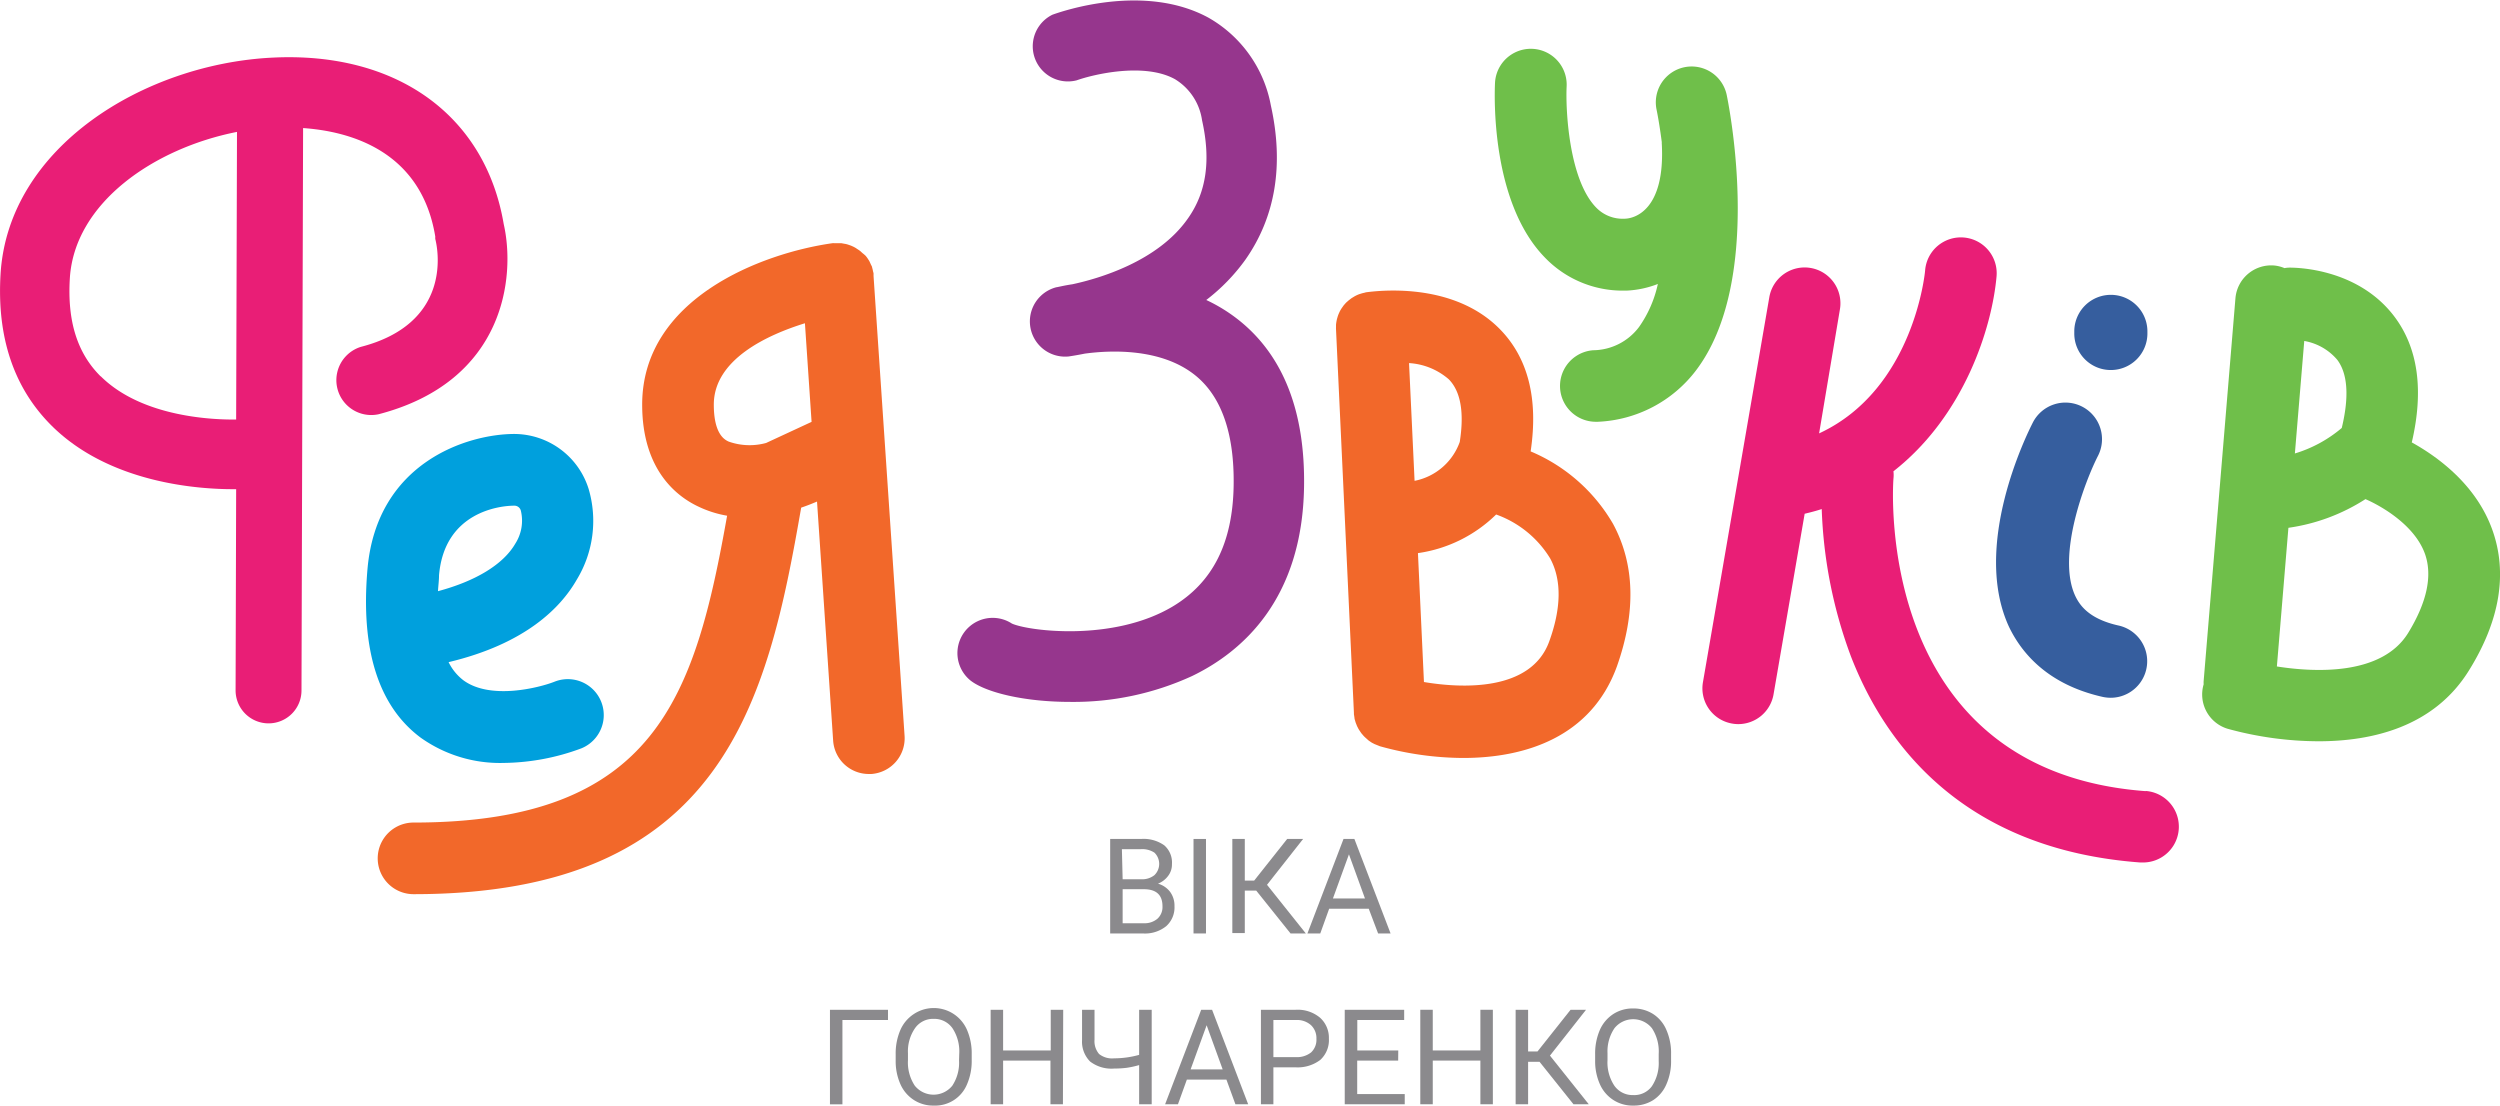 <?xml version="1.0" encoding="UTF-8"?> <svg xmlns="http://www.w3.org/2000/svg" viewBox="0 0 266.67 117.93"> <defs> <style>.cls-1{fill:#e91e76;}.cls-2{fill:#00a0dd;}.cls-3{fill:#f2682a;}.cls-4{fill:#96368d;}.cls-5{fill:#6fbf4a;}.cls-6{fill:#8b8a8d;}.cls-7{fill:#365e9e;}</style> </defs> <g id="Layer_2" data-name="Layer 2"> <g id="Layer_1-2" data-name="Layer 1"> <path class="cls-1" d="M53.73,23.9C51.76,12.27,42.26,5.46,29,6.15,15.4,6.84.88,15.66.06,29.23-.35,36,1.49,41.43,5.54,45.44c6.18,6.11,15.63,6.74,19.29,6.74h.36l-.06,21.46a3.52,3.52,0,0,0,3.51,3.52h0a3.51,3.51,0,0,0,3.52-3.5l.17-60C37.2,14,44.92,16,46.43,25.24a2.21,2.21,0,0,0,0,.25C46.82,27,48,34.54,38.49,37a3.72,3.72,0,0,0,1.88,7.19C53.9,40.67,55,29.47,53.73,23.9Zm-43,16.24c-2.49-2.47-3.56-5.89-3.28-10.45.49-8.07,9-13.88,17.83-15.62l-.09,30.68C23,44.78,15.22,44.58,10.75,40.14Z"></path> <path class="cls-2" d="M53.73,81.38a14.59,14.59,0,0,1-8.85-2.69c-4.52-3.36-6.43-9.42-5.68-18,1-11.39,10.69-14.4,15.68-14.4h0a8.34,8.34,0,0,1,7.91,5.87,12.05,12.05,0,0,1-1.28,9.69c-1.72,3-5.49,6.83-13.66,8.78a5.46,5.46,0,0,0,1.56,1.92c2.89,2.15,8.12.8,9.73.17A3.82,3.82,0,0,1,62,79.83,24.35,24.35,0,0,1,53.73,81.38Zm1.1-27.44c-1.39,0-7.42.59-8,7.43,0,.54-.08,1.11-.11,1.69,4-1.07,6.95-2.84,8.24-5.06a4.54,4.54,0,0,0,.6-3.52A.71.71,0,0,0,54.83,53.94Z"></path> <path class="cls-3" d="M93.18,29.45c0-.05,0-.09,0-.14s0-.09,0-.14a1.68,1.68,0,0,0-.06-.24,2.34,2.34,0,0,0-.09-.38c0-.12-.09-.23-.14-.35l-.15-.33c-.07-.12-.14-.22-.21-.33a2.78,2.78,0,0,0-.21-.27A3.85,3.85,0,0,0,92,27l-.24-.22a4,4,0,0,0-.34-.23,1.78,1.78,0,0,0-.27-.17c-.12-.07-.25-.12-.38-.18l-.29-.1a2.13,2.13,0,0,0-.42-.1l-.32-.06h-.65l-.14,0a.65.65,0,0,0-.14,0C81.28,27,68.5,31.83,68.5,43.16c0,7,3.72,9.79,5.94,10.85a11.59,11.59,0,0,0,3.12,1C74.13,74.23,70,87.74,44.11,87.74a3.82,3.82,0,0,0,0,7.64c33.08,0,37.76-20.59,41.35-41.23.59-.2,1.15-.42,1.69-.65L88.87,79a3.81,3.81,0,0,0,3.81,3.56h.26a3.82,3.82,0,0,0,3.55-4.06ZM81.72,47.25a6.66,6.66,0,0,1-4-.15c-.39-.18-1.58-.75-1.58-3.94,0-4.8,5.66-7.42,9.72-8.68L86.57,45Z"></path> <path class="cls-4" d="M114.15,74.87c-4.88,0-9-1-10.64-2.29a3.76,3.76,0,0,1,4.42-6.07c1.68.78,10.78,2,17.18-1.83,4.26-2.56,6.38-6.78,6.48-12.87.09-5.55-1.29-9.51-4.09-11.77-3.72-3-9.28-2.66-11.78-2.32-1,.2-1.59.28-1.7.3a3.76,3.76,0,0,1-1.34-7.38c.1,0,.72-.17,1.72-.32,2.74-.59,9.08-2.4,12.3-7,2-2.81,2.47-6.24,1.52-10.49a6.14,6.14,0,0,0-2.9-4.39c-3.28-1.8-8.68-.51-10.48.13a3.75,3.75,0,0,1-2.58-7c1-.36,9.79-3.42,16.65.32a13.6,13.6,0,0,1,6.65,9.36c1.41,6.35.49,11.89-2.73,16.47A20.38,20.38,0,0,1,128.67,32a17.47,17.47,0,0,1,3.5,2.17c4.73,3.78,7.06,9.76,6.93,17.77-.19,12-6.6,17.59-11.94,20.17A30.27,30.27,0,0,1,114.15,74.87Z"></path> <path class="cls-3" d="M172.06,55.88a18.39,18.39,0,0,0-8.79-7.73c.84-5.6-.27-10-3.32-13.08-5.11-5.16-13.33-4-14.25-3.89l-.17.05a2.66,2.66,0,0,0-.38.1,2.3,2.3,0,0,0-.34.12,3.59,3.59,0,0,0-.34.17l-.31.19-.3.23-.25.22c-.1.1-.19.21-.28.31l-.17.24a4.11,4.11,0,0,0-.24.39l-.11.24a3.57,3.57,0,0,0-.16.46,2,2,0,0,0-.06.23,4.5,4.5,0,0,0-.08.51c0,.08,0,.16,0,.24a2.09,2.09,0,0,0,0,.25l1.91,40.92s0,.09,0,.13l.06.4c0,.11.05.23.08.34a2,2,0,0,0,.12.34,2.07,2.07,0,0,0,.15.34,2.14,2.14,0,0,0,.17.3l.21.31.23.27a3.31,3.31,0,0,0,.27.26L146,79l.33.22.29.15.4.16.17.07a33.43,33.43,0,0,0,8.89,1.25c6.6,0,13.65-2.22,16.39-9.76C174.52,65.3,174.39,60.2,172.06,55.88Zm-16.35-8.74a6.43,6.43,0,0,1-4.82,4.15l-.59-12.56a7.11,7.11,0,0,1,4.24,1.73C155.81,41.75,156.2,44,155.71,47.14Zm9.54,21.29c-1.95,5.36-9.35,5-13.36,4.32L151.25,59a14.9,14.9,0,0,0,8.34-4.12,11.15,11.15,0,0,1,5.76,4.68C166.59,61.86,166.55,64.85,165.25,68.43Z"></path> <path class="cls-5" d="M265.85,56.51c-1.72-4.79-5.76-7.75-8.59-9.32,1.3-5.56.68-10.1-1.9-13.48-3.92-5.13-10.51-5.18-11.27-5.16a2.87,2.87,0,0,0-.41.05,3.63,3.63,0,0,0-1.1-.28,3.83,3.83,0,0,0-4.13,3.49l-3.39,40.82a2.17,2.17,0,0,0,0,.36s0,0,0,0a3.82,3.82,0,0,0,2.57,4.75,36.93,36.93,0,0,0,9.68,1.33c5.63,0,12.31-1.48,16.07-7.59C266.67,66.18,267.5,61.12,265.85,56.51ZM249.31,38.38c1.37,1.82,1.08,4.79.48,7.27a13.91,13.91,0,0,1-5,2.72l1-12A5.94,5.94,0,0,1,249.31,38.38Zm7.56,29.14c-2.81,4.55-9.91,4.21-14,3.57l1.23-14.79a20.48,20.48,0,0,0,8.22-3.06c1.81.79,5.29,2.83,6.36,5.88C259.48,61.43,258.87,64.26,256.87,67.52Z"></path> <path class="cls-5" d="M184.19,10.15a3.82,3.82,0,0,0-7.49,1.53c.18.88.38,2.09.56,3.49a.81.81,0,0,0,0,.16c.38,7.1-2.91,8-4,8a3.92,3.92,0,0,1-3-1.19c-2.93-3-3.27-10.52-3.15-12.92a3.82,3.82,0,1,0-7.64-.38c-.06,1.28-.46,12.69,5.31,18.62A11.49,11.49,0,0,0,173.18,31h.31a10.48,10.48,0,0,0,3.35-.71,12.58,12.58,0,0,1-2,4.58,6.19,6.19,0,0,1-4.89,2.49,3.82,3.82,0,0,0,.24,7.63h.24a13.88,13.88,0,0,0,10.48-5.48C188,30.17,184.6,12.17,184.19,10.15Z"></path> <path class="cls-1" d="M228.87,84.39c-28.72-2.14-27-32-26.9-33.32a3.55,3.55,0,0,0,0-.8c7.59-5.94,10.52-15.36,11-20.81a3.82,3.82,0,0,0-7.62-.63c0,.14-1.18,12.71-11.31,17.4L196.26,33a3.82,3.82,0,0,0-7.53-1.3l-7.08,41.07a3.81,3.81,0,0,0,3.11,4.41,3.68,3.68,0,0,0,.66.06,3.82,3.82,0,0,0,3.76-3.17L192.5,54.8c.63-.15,1.24-.31,1.82-.5A49.63,49.63,0,0,0,197.43,70C201,79.23,209.26,90.59,228.31,92h.28a3.82,3.82,0,0,0,.28-7.63Z"></path> <path class="cls-6" d="M118.42,99.57V89.49h3.3a3.81,3.81,0,0,1,2.47.68,2.43,2.43,0,0,1,.82,2,2,2,0,0,1-.4,1.25,2.49,2.49,0,0,1-1.09.84,2.45,2.45,0,0,1,1.29.87,2.48,2.48,0,0,1,.47,1.53,2.68,2.68,0,0,1-.88,2.13,3.6,3.6,0,0,1-2.48.78Zm1.33-5.78h2a2.09,2.09,0,0,0,1.39-.44,1.67,1.67,0,0,0,0-2.4,2.38,2.38,0,0,0-1.47-.37h-2Zm0,1.06v3.63H122a2.11,2.11,0,0,0,1.46-.48,1.68,1.68,0,0,0,.54-1.33c0-1.21-.66-1.82-2-1.82Z"></path> <path class="cls-6" d="M127.31,99.57V89.49h1.33V99.57Z"></path> <path class="cls-6" d="M134,95h-1.22v4.53h-1.33V89.49h1.33v4.44h1l3.52-4.44H139l-3.85,4.89,4.14,5.19h-1.63Z"></path> <path class="cls-6" d="M146,96.93h-4.22l-.95,2.64h-1.37l3.85-10.08h1.16l3.86,10.08H147Zm-3.82-1.09h3.42l-1.71-4.71Z"></path> <path class="cls-6" d="M94.72,108.8H89.86v9H88.53V107.71h6.19Z"></path> <path class="cls-6" d="M103.65,113.08a6.22,6.22,0,0,1-.5,2.58,3.67,3.67,0,0,1-3.55,2.27,3.77,3.77,0,0,1-2.11-.59,3.83,3.83,0,0,1-1.43-1.66,6,6,0,0,1-.52-2.51v-.73a6.3,6.3,0,0,1,.5-2.57,3.89,3.89,0,0,1,1.43-1.7,3.86,3.86,0,0,1,5.68,1.69,6.28,6.28,0,0,1,.5,2.58Zm-1.33-.65a4.51,4.51,0,0,0-.72-2.75,2.37,2.37,0,0,0-2-1,2.34,2.34,0,0,0-2,1,4.34,4.34,0,0,0-.75,2.66v.74a4.49,4.49,0,0,0,.73,2.73,2.57,2.57,0,0,0,4,0,4.45,4.45,0,0,0,.72-2.68Z"></path> <path class="cls-6" d="M113.38,117.79h-1.33v-4.66H107v4.66h-1.33V107.71H107v4.34h5.08v-4.34h1.33Z"></path> <path class="cls-6" d="M122.85,107.71v10.08h-1.34v-4.18a10,10,0,0,1-1.32.29,10.78,10.78,0,0,1-1.35.08,3.73,3.73,0,0,1-2.56-.75,3,3,0,0,1-.86-2.29v-3.23h1.33v3.2a2.1,2.1,0,0,0,.49,1.52,2.22,2.22,0,0,0,1.6.46,9.93,9.93,0,0,0,2.67-.37v-4.81Z"></path> <path class="cls-6" d="M130.82,115.16H126.6l-.95,2.63h-1.37l3.85-10.08h1.16l3.85,10.08h-1.36ZM127,114.07h3.42l-1.71-4.71Z"></path> <path class="cls-6" d="M135.83,113.85v3.94H134.5V107.71h3.72a3.71,3.71,0,0,1,2.59.85,2.88,2.88,0,0,1,.94,2.24,2.85,2.85,0,0,1-.92,2.26,4,4,0,0,1-2.63.79Zm0-1.09h2.39a2.41,2.41,0,0,0,1.63-.5,1.84,1.84,0,0,0,.57-1.45,1.9,1.9,0,0,0-.57-1.45,2.23,2.23,0,0,0-1.56-.56h-2.46Z"></path> <path class="cls-6" d="M149.14,113.13h-4.37v3.57h5.07v1.09h-6.4V107.71h6.34v1.09h-5v3.25h4.37Z"></path> <path class="cls-6" d="M159.24,117.79h-1.33v-4.66h-5.08v4.66H151.5V107.71h1.33v4.34h5.08v-4.34h1.33Z"></path> <path class="cls-6" d="M164.22,113.26H163v4.53h-1.33V107.71H163v4.45h1l3.53-4.45h1.65l-3.85,4.89,4.14,5.19h-1.63Z"></path> <path class="cls-6" d="M178.25,113.08a6.06,6.06,0,0,1-.5,2.58,3.76,3.76,0,0,1-1.41,1.69,3.86,3.86,0,0,1-2.13.58,3.77,3.77,0,0,1-2.11-.59,3.83,3.83,0,0,1-1.43-1.66,6,6,0,0,1-.52-2.51v-.73a6.3,6.3,0,0,1,.5-2.57,3.89,3.89,0,0,1,1.43-1.7,3.81,3.81,0,0,1,2.12-.6,3.89,3.89,0,0,1,2.13.59,3.74,3.74,0,0,1,1.42,1.7,6.12,6.12,0,0,1,.5,2.58Zm-1.32-.65a4.51,4.51,0,0,0-.72-2.75,2.56,2.56,0,0,0-4,0,4.4,4.4,0,0,0-.74,2.66v.74a4.49,4.49,0,0,0,.73,2.73,2.37,2.37,0,0,0,2,1,2.33,2.33,0,0,0,2-.94,4.45,4.45,0,0,0,.73-2.68Z"></path> <path class="cls-7" d="M225.16,74.43a4.26,4.26,0,0,1-.86-.09c-6-1.35-8.72-4.81-10-7.47-4-8.64,1.87-20.49,2.55-21.82a3.9,3.9,0,0,1,6.93,3.59h0c-1.27,2.48-4.46,10.56-2.41,14.94.48,1,1.47,2.44,4.6,3.14a3.9,3.9,0,0,1-.85,7.71Z"></path> <path class="cls-7" d="M225.16,39.47a3.89,3.89,0,0,1-3.9-3.9v-.22a3.9,3.9,0,0,1,7.8,0v.22A3.9,3.9,0,0,1,225.16,39.47Z"></path> </g> </g> </svg> 